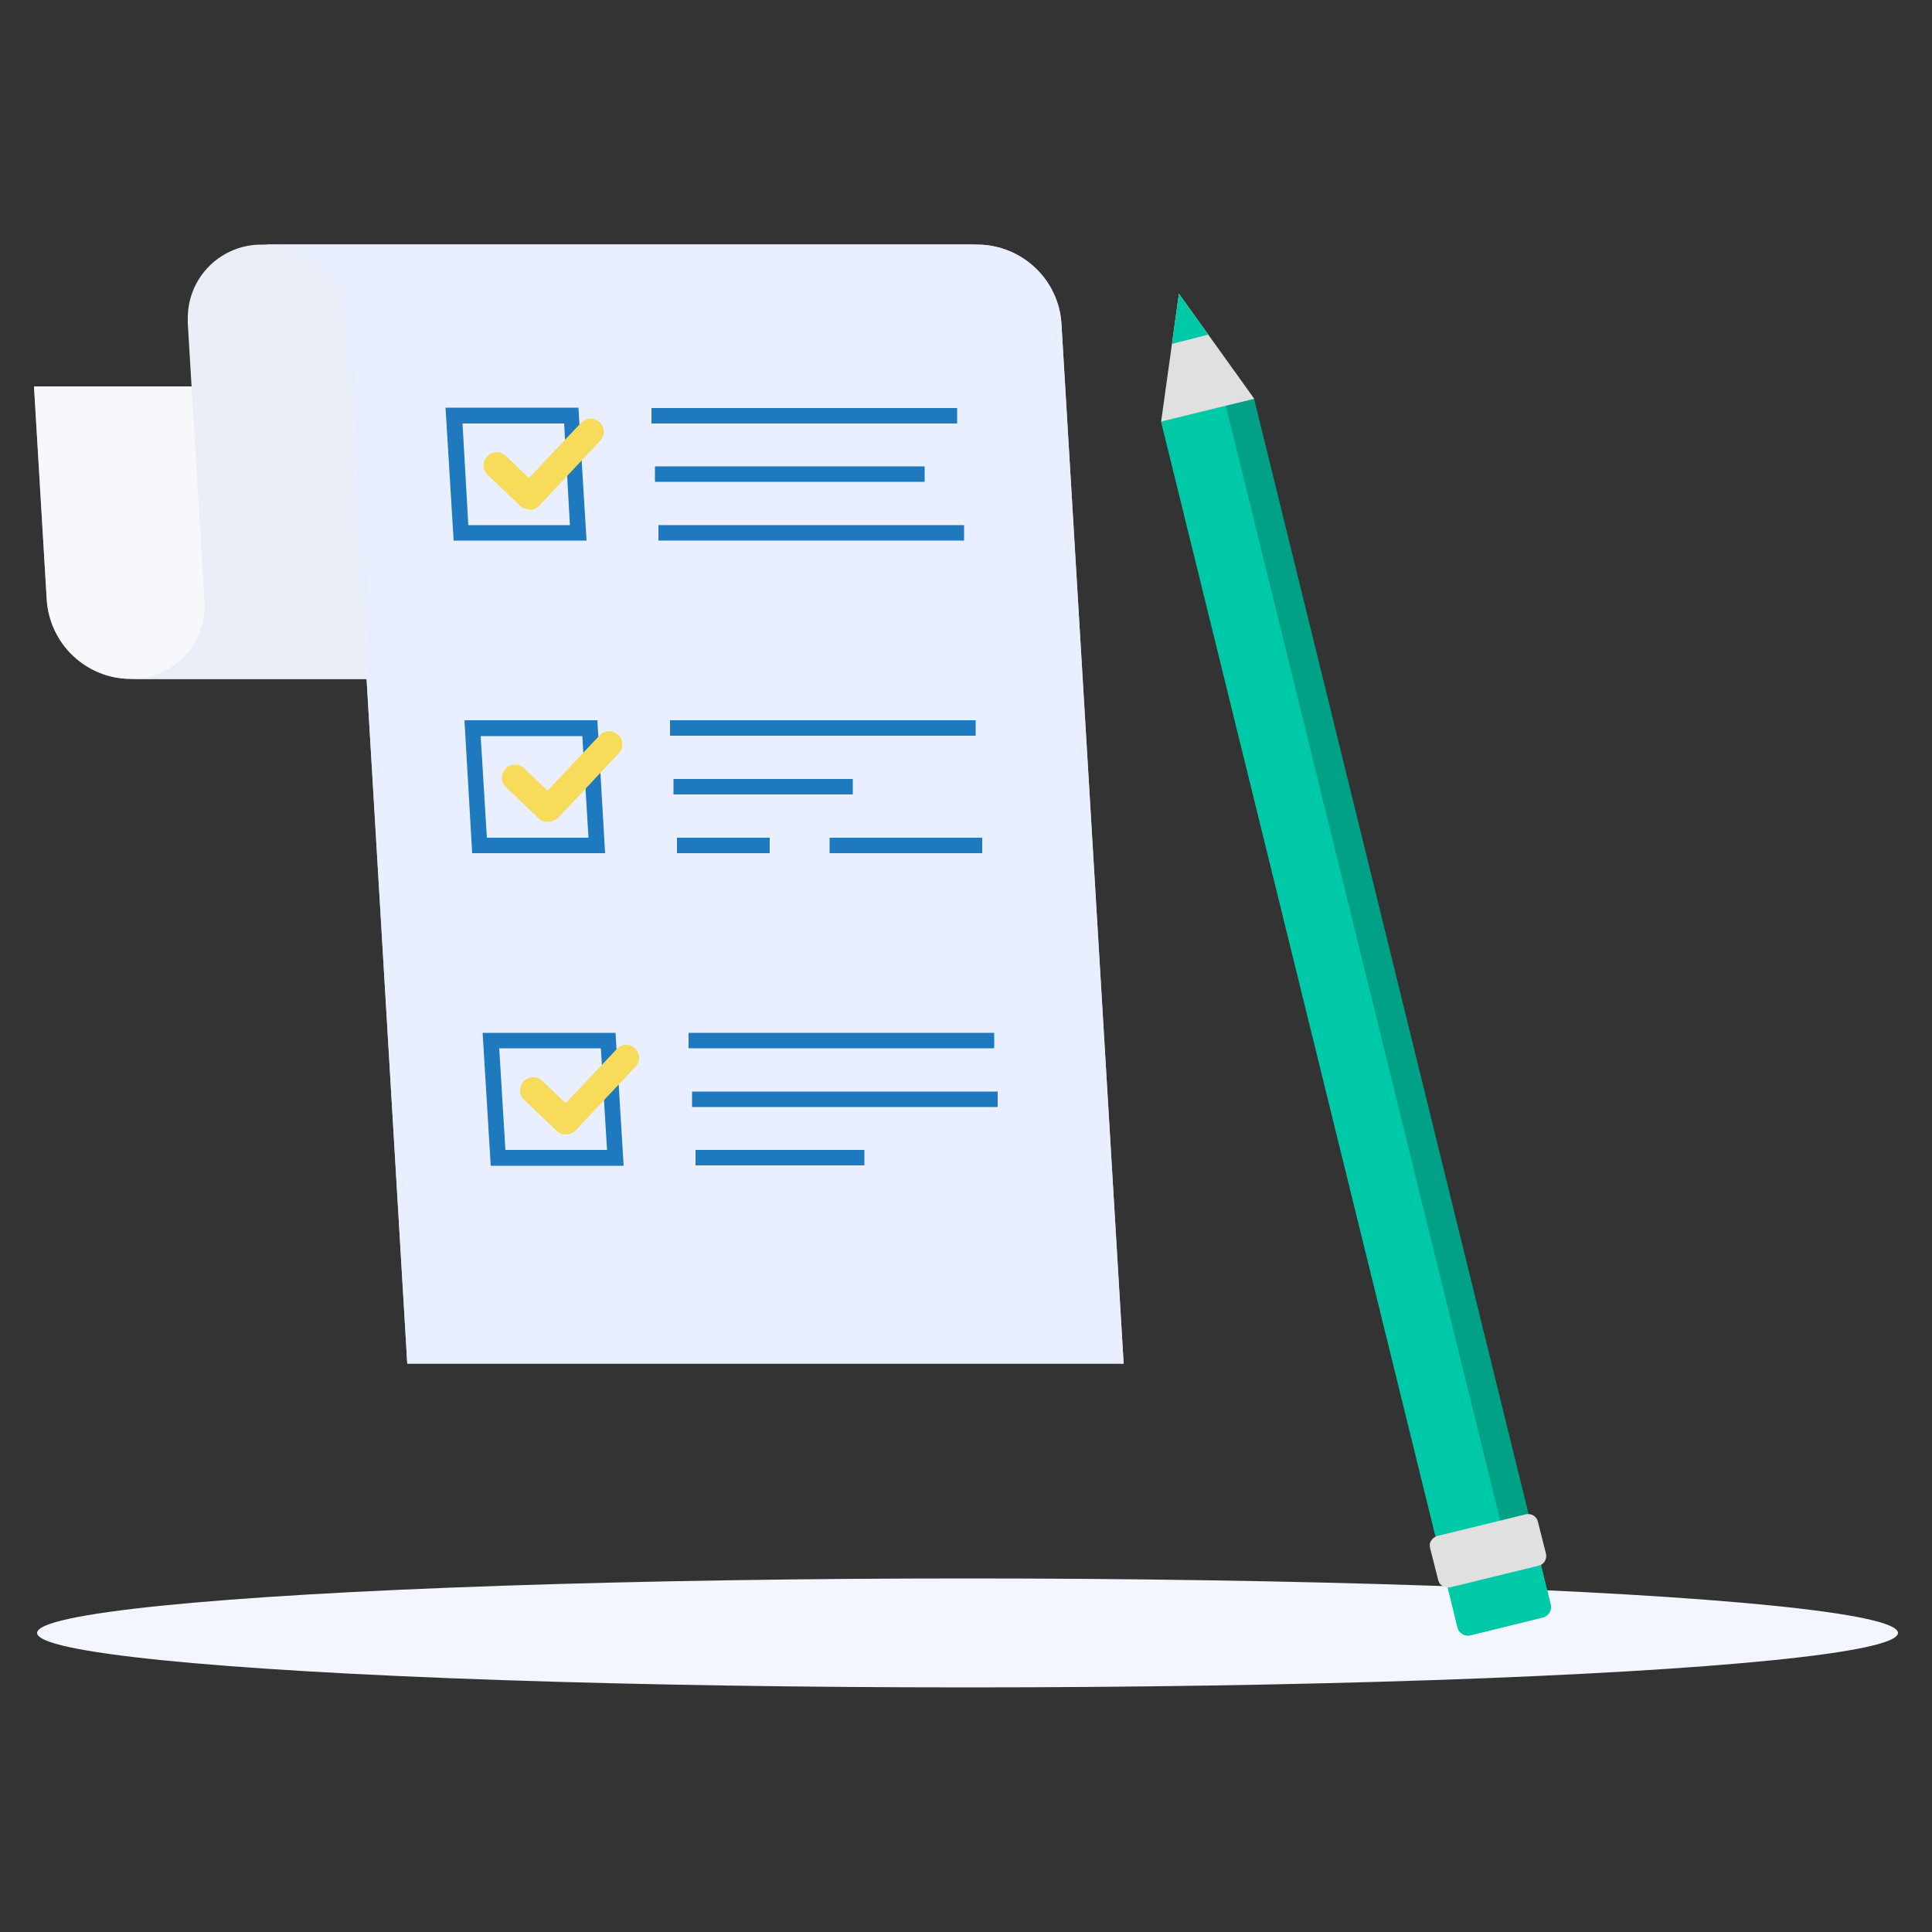<?xml version="1.0" encoding="utf-8"?>
<!-- Generator: Adobe Illustrator 26.2.1, SVG Export Plug-In . SVG Version: 6.00 Build 0)  -->
<svg version="1.1" id="Layer_1" xmlns="http://www.w3.org/2000/svg" xmlns:xlink="http://www.w3.org/1999/xlink" x="0px" y="0px"
	 viewBox="0 0 500 500" style="enable-background:new 0 0 500 500;" xml:space="preserve">
<rect x="0" y="0" width="500" height="500" fill="#333333" stroke="none"/>
<style type="text/css">
	.st0{fill:#F3F6FF;}
	.st1{fill:#EBEEF7;}
	.st2{opacity:0.6;fill:#FFFFFF;enable-background:new    ;}
	.st3{opacity:0.8;fill:#E6EDFF;enable-background:new    ;}
	.st4{fill:#1E79BF;}
	.st5{fill:#F7DC5B;}
	.st6{fill:#00C9A7;}
	.st7{opacity:0.2;enable-background:new    ;}
	.st8{opacity:0.7;fill:#00C9A7;enable-background:new    ;}
	.st9{fill:#E0E0E0;}
</style>
<g>
	<g id="freepik--Shadow--inject-2">
		<ellipse id="freepik--path--inject-2" class="st0" cx="250.4" cy="422.6" rx="240.8" ry="14.1"/>
	</g>
	<g id="freepik--complete-list--inject-2">
		<path class="st1" d="M33.7,175.7H219c-11.4-0.1-20.8-9-21.6-20.4l-3.3-55.3H8.8l3.3,55.3C12.9,166.7,22.3,175.6,33.7,175.7z"/>
		<path class="st2" d="M33.7,175.7H219c-11.4-0.1-20.8-9-21.6-20.4l-3.3-55.3H8.8l3.3,55.3C12.9,166.7,22.3,175.6,33.7,175.7z"/>
		<path class="st1" d="M232.8,63.3h-165c-10.5-0.1-19.1,8.3-19.2,18.8c0,0.5,0,1.1,0,1.6l4.3,71.6c0.8,10.5-7.1,19.6-17.5,20.3
			c-0.6,0-1.1,0.1-1.7,0.1H219c10.5,0.1,19.1-8.2,19.2-18.7c0-0.6,0-1.1-0.1-1.7l0.5,7.8L234,83.8c-0.8-10.5,7-19.6,17.5-20.4
			c0.6,0,1.1-0.1,1.7-0.1H232.8z"/>
		<path class="st0" d="M253.2,63.3H67.8c11.4,0.1,20.8,9,21.6,20.4l16,269.2h185.4L274.7,83.8C274,72.4,264.6,63.5,253.2,63.3z"/>
		<path class="st3" d="M253.2,63.3H67.8c11.4,0.1,20.8,9,21.6,20.4l16,269.2h185.4L274.7,83.8C274,72.4,264.6,63.5,253.2,63.3z"/>
		<path class="st4" d="M151.8,139.9h-34.4l-2.1-34.4h34.4L151.8,139.9z M121.2,135.9h26.3l-1.5-26.3h-26.3L121.2,135.9z"/>
		<path class="st4" d="M156.6,220.8h-34.4l-2-34.4h34.4L156.6,220.8z M126,216.8h26.3l-1.6-26.3h-26.3L126,216.8z"/>
		<path class="st4" d="M161.4,301.7H127l-2.1-34.4h34.4L161.4,301.7z M130.8,297.6h26.3l-1.6-26.3h-26.3L130.8,297.6z"/>
		<rect x="168.6" y="105.6" class="st4" width="79.1" height="4"/>
		<rect x="169.5" y="120.7" class="st4" width="69.8" height="4"/>
		<rect x="170.4" y="135.9" class="st4" width="79.1" height="4"/>
		<rect x="173.4" y="186.4" class="st4" width="79.1" height="4"/>
		<rect x="174.3" y="201.6" class="st4" width="46.4" height="4"/>
		<rect x="175.2" y="216.8" class="st4" width="24" height="4"/>
		<rect x="214.7" y="216.8" class="st4" width="39.5" height="4"/>
		<rect x="178.2" y="267.3" class="st4" width="79.1" height="4"/>
		<rect x="179.1" y="282.5" class="st4" width="79.1" height="4"/>
		<rect x="180" y="297.6" class="st4" width="43.7" height="4"/>
		<path class="st5" d="M136.9,131.8c-0.9,0-1.7-0.3-2.3-0.9l-8.4-8c-1.4-1.3-1.4-3.4-0.1-4.8c1.3-1.4,3.4-1.4,4.8-0.1l0,0l6,5.7
			l13.5-14.3c1.3-1.4,3.4-1.4,4.8-0.1c1.4,1.3,1.4,3.4,0.1,4.8l-15.8,16.8c-0.6,0.7-1.5,1-2.4,1.1H136.9z"/>
		<path class="st5" d="M141.7,212.7c-0.9,0-1.7-0.3-2.3-0.9l-8.4-8c-1.4-1.2-1.5-3.4-0.2-4.8c1.2-1.4,3.4-1.5,4.8-0.2
			c0,0,0.1,0.1,0.1,0.1l6,5.7l13.5-14.3c1.3-1.4,3.4-1.4,4.8-0.1c1.4,1.3,1.4,3.4,0.1,4.8l0,0l-15.8,16.8
			C143.5,212.3,142.6,212.7,141.7,212.7L141.7,212.7z"/>
		<path class="st5" d="M146.4,293.6c-0.9,0-1.7-0.3-2.3-0.9l-8.4-8c-1.4-1.2-1.5-3.4-0.2-4.8c1.2-1.4,3.4-1.5,4.8-0.2
			c0,0,0.1,0.1,0.1,0.1l6,5.7l13.5-14.3c1.4-1.2,3.5-1.1,4.7,0.4c1,1.2,1.1,3,0.1,4.2l-15.8,16.8
			C148.2,293.2,147.4,293.6,146.4,293.6L146.4,293.6z"/>
	</g>
	<g id="freepik--Character--inject-2">
		
			<rect x="336.1" y="101.8" transform="matrix(0.971 -0.239 0.239 0.971 -50.232 90.495)" class="st6" width="24.8" height="301.6"/>
		
			<rect x="353.1" y="99.8" transform="matrix(0.971 -0.239 0.239 0.971 -49.497 92.435)" class="st7" width="7.6" height="301.6"/>
		<path class="st6" d="M376.1,405.1l18.7-4.6c1.5-0.4,3,0.5,3.4,2l3.1,12.7c0.4,1.5-0.5,3-2,3.4l-18.7,4.6c-1.5,0.4-3-0.5-3.4-2
			l-3.1-12.7C373.6,407,374.6,405.4,376.1,405.1z"/>
		<path class="st8" d="M376.1,405.1l18.7-4.6c1.5-0.4,3,0.5,3.4,2l3.1,12.7c0.4,1.5-0.5,3-2,3.4l-18.7,4.6c-1.5,0.4-3-0.5-3.4-2
			l-3.1-12.7C373.6,407,374.6,405.4,376.1,405.1z"/>
		<path class="st9" d="M372,397.5l22.9-5.6c1.4-0.3,2.8,0.5,3.1,1.9l2.1,8.3c0.3,1.4-0.5,2.8-1.9,3.1l-22.9,5.6
			c-1.4,0.3-2.8-0.5-3.1-1.9l-2.1-8.3C369.7,399.3,370.6,397.9,372,397.5z"/>
		<polygon class="st9" points="324.6,103.2 300.5,109.1 303.3,89 305.1,76 312.7,86.6 		"/>
		<polygon class="st6" points="312.7,86.6 303.3,89 305.1,76 		"/>
	</g>
</g>
</svg>
